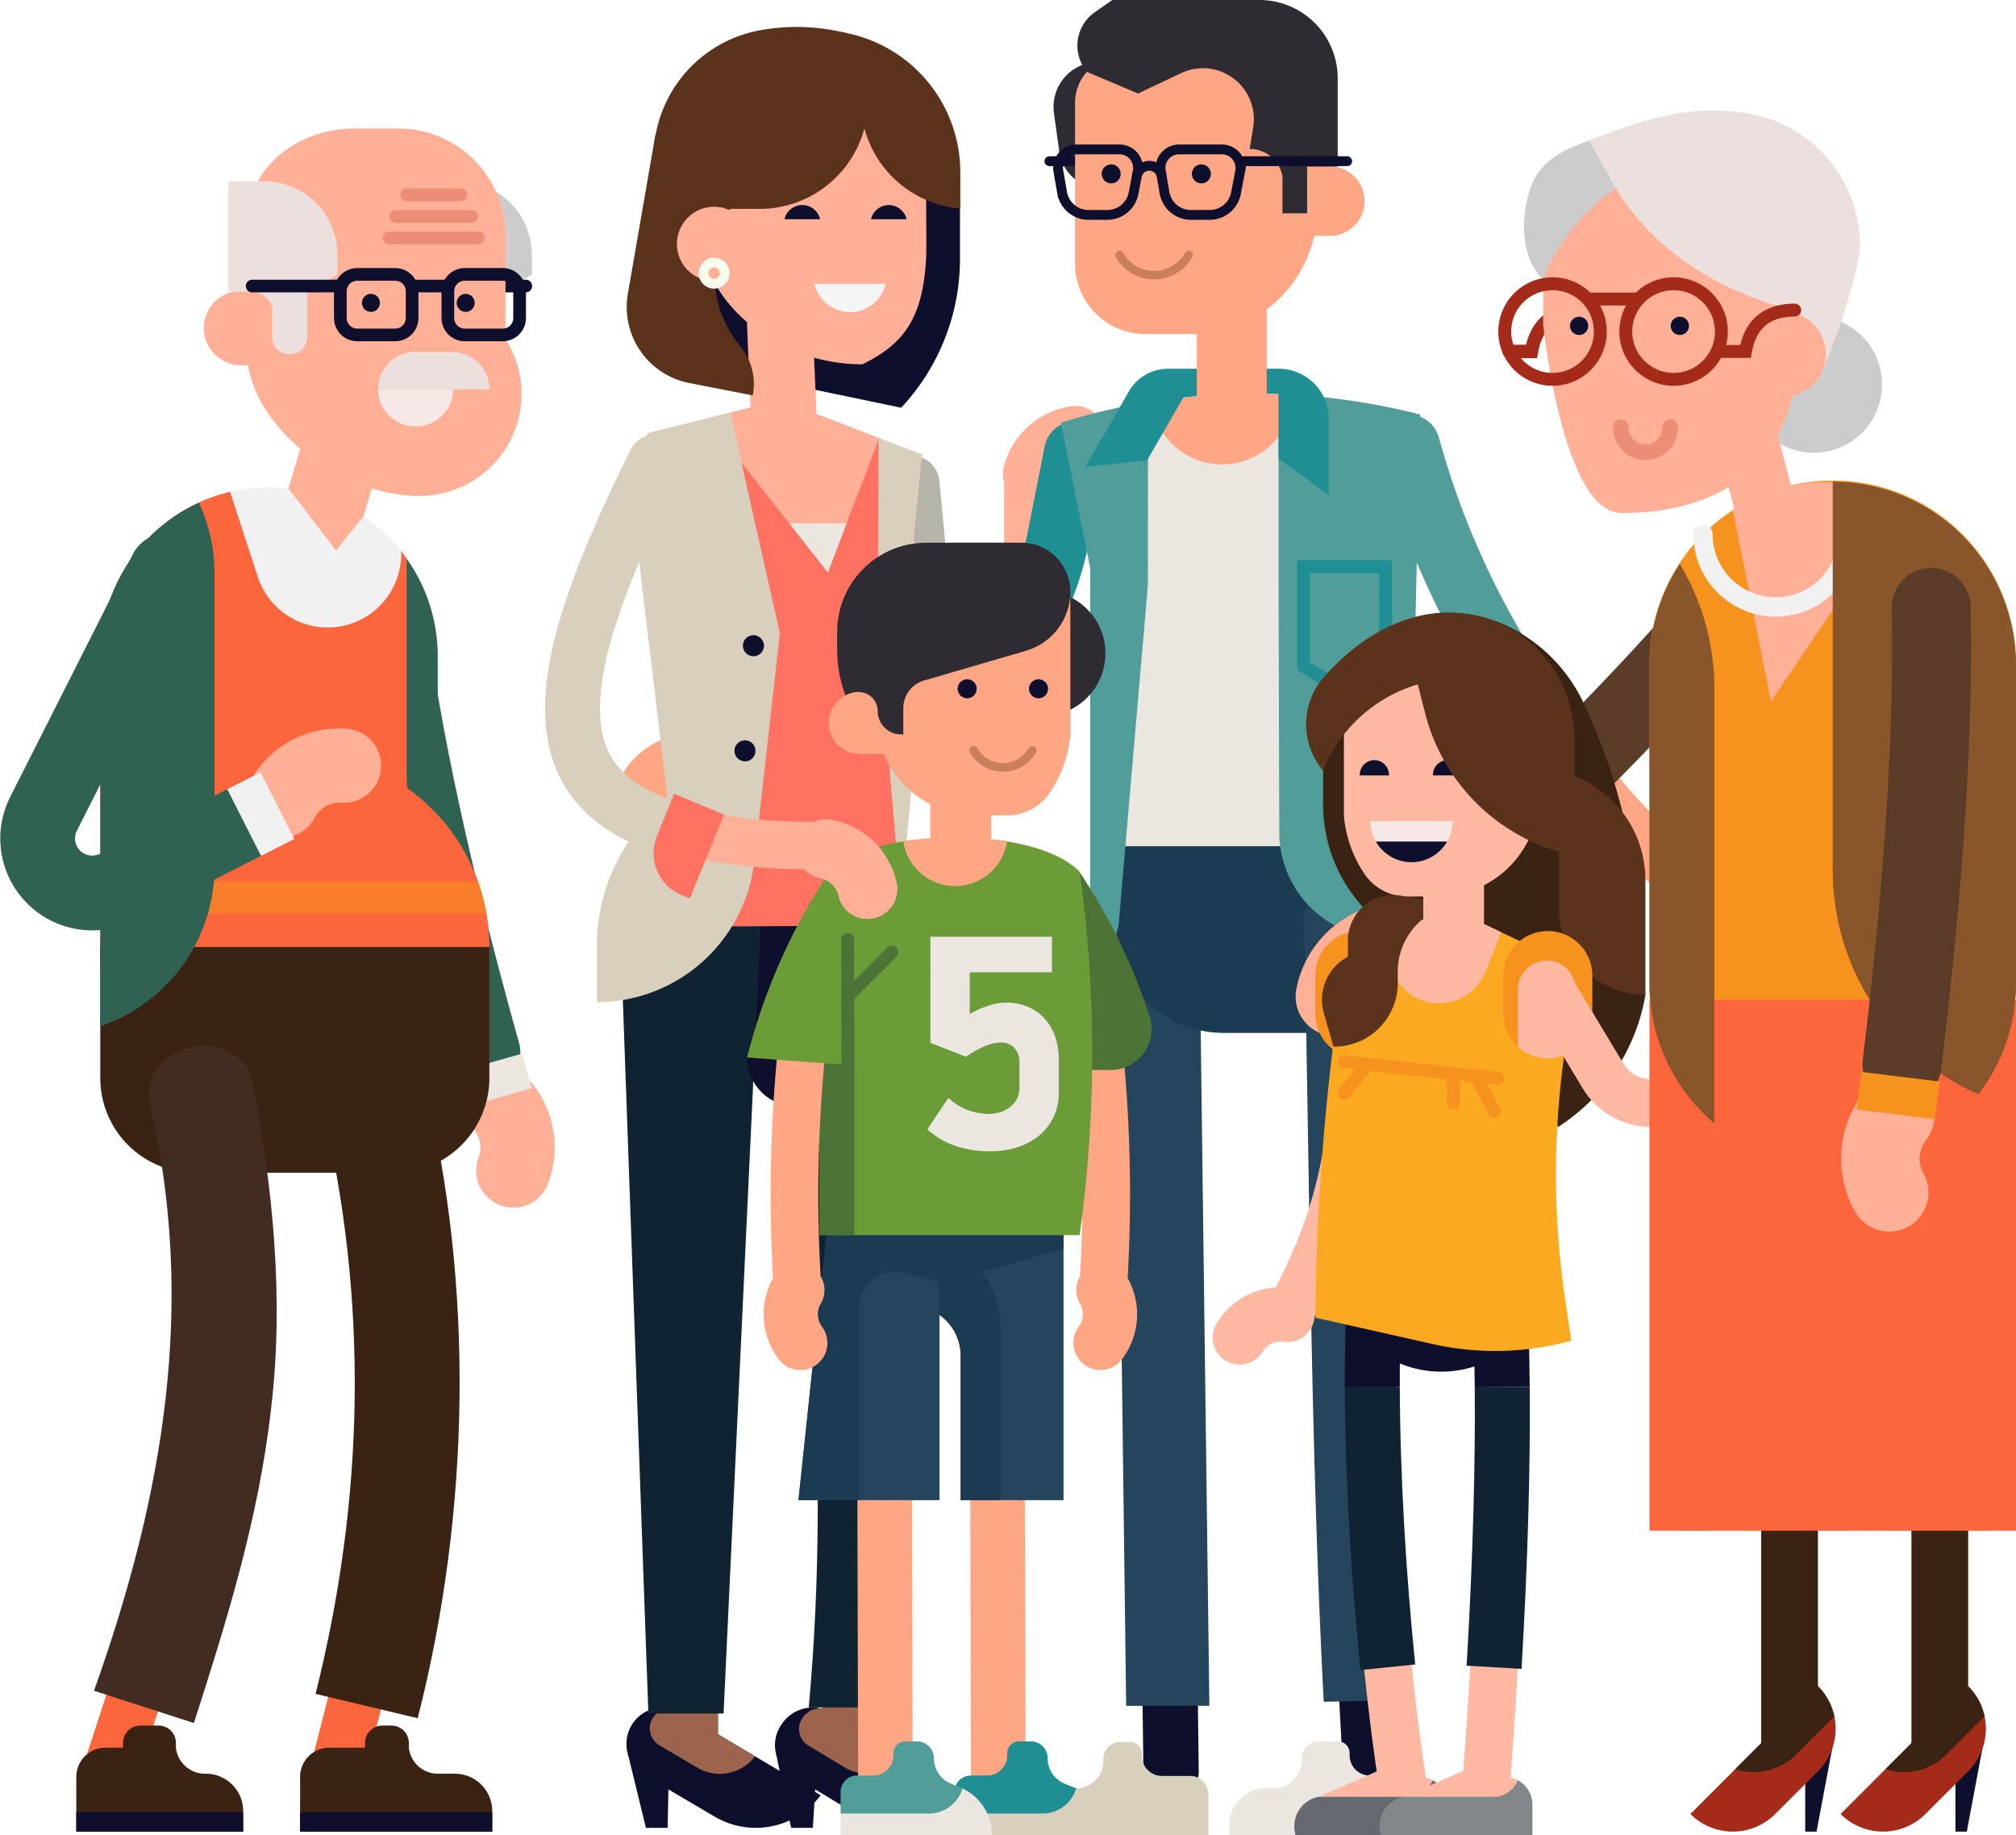 <svg xmlns="http://www.w3.org/2000/svg" width="282.913" height="257.501" viewBox="0 0 282.913 257.501">
  <g id="Group_70" data-name="Group 70" transform="translate(-124.406 -94.835)">
    <g id="Group_48" data-name="Group 48" transform="translate(204.75 94.835)">
      <path id="Path_4" data-name="Path 4" d="M311.559,273.129h0a15.251,15.251,0,0,1-15.251-15.252V250.9h30.5v6.975A15.252,15.252,0,0,1,311.559,273.129Z" transform="translate(-189.641 -80.685)" fill="#0e0f2d"/>
      <g id="Group_6" data-name="Group 6" transform="translate(47.636 56.951)">
        <g id="Group_5" data-name="Group 5">
          <path id="Path_5" data-name="Path 5" d="M258.975,170.039v19.2A6.836,6.836,0,0,1,251.121,196h0a6.835,6.835,0,0,1-5.785-6.108l-3.152-32.884" transform="translate(-242.184 -146.149)" fill="none" stroke="#b7b4ac" stroke-linecap="round" stroke-width="7.716"/>
          <line id="Line_1" data-name="Line 1" y2="14.435" transform="translate(16.791 9.455)" fill="none" stroke="#ffb096" stroke-linecap="round" stroke-width="7.716"/>
          <g id="Group_4" data-name="Group 4" transform="translate(12.745)">
            <path id="Path_6" data-name="Path 6" d="M268.232,151.458a4.193,4.193,0,0,0-4.677-4.377,11.468,11.468,0,0,0-9.518,8.41,4.19,4.19,0,0,0,8.05,2.324,3.221,3.221,0,0,1,2.452-2.413A4.191,4.191,0,0,0,268.232,151.458Z" transform="translate(-253.87 -147.052)" fill="#ffb096"/>
          </g>
        </g>
        <path id="Path_7" data-name="Path 7" d="M263.128,166.541l.208,7.577-6.353.109a6.365,6.365,0,0,1-6.513-5.8l-.046-1.664Z" transform="translate(-241.437 -145.285)" fill="#ff7262"/>
      </g>
      <g id="Group_8" data-name="Group 8" transform="translate(6.537 63.465)">
        <g id="Group_7" data-name="Group 7" transform="translate(10.212)">
          <path id="Path_8" data-name="Path 8" d="M251.99,184.332a39.779,39.779,0,0,0,9.821-19.314l2.37-11.994" transform="translate(-210.407 -153.024)" fill="none" stroke="#1f8f94" stroke-linecap="round" stroke-miterlimit="10" stroke-width="8.696"/>
          <path id="Path_9" data-name="Path 9" d="M247.957,185.822a39.946,39.946,0,0,0,4.4-4.093" transform="translate(-210.773 -150.421)" fill="none" stroke="#1f8f94" stroke-linecap="round" stroke-miterlimit="10" stroke-width="10.288"/>
          <path id="Path_10" data-name="Path 10" d="M213.864,196.427l18.111-2.658a39.784,39.784,0,0,0,19.074-8.287" transform="translate(-213.864 -150.081)" fill="none" stroke="#ffa685" stroke-linecap="round" stroke-miterlimit="10" stroke-width="7.202"/>
        </g>
        <path id="Path_11" data-name="Path 11" d="M207.236,200.861a4.428,4.428,0,0,1-.653-.323,4.309,4.309,0,0,1-1.46-5.917,11.8,11.8,0,0,1,11.919-5.345A4.309,4.309,0,1,1,215.8,197.8a3.313,3.313,0,0,0-3.3,1.272A4.311,4.311,0,0,1,207.236,200.861Z" transform="translate(-204.501 -149.749)" fill="#ffa685"/>
      </g>
      <g id="Group_11" data-name="Group 11" transform="translate(28.425 143.613)">
        <g id="Group_9" data-name="Group 9" transform="translate(0 95.941)">
          <path id="Path_12" data-name="Path 12" d="M229.861,330.829h-3.047L224.7,320.421l5.691,1.755Z" transform="translate(-224.558 -313.936)" fill="#0e0f2d"/>
          <path id="Path_13" data-name="Path 13" d="M236.458,329.746l-9.583-5.778a5,5,0,0,1-1.465-7.013,5.231,5.231,0,0,1,7.079-1.753l19.045,11.6A11.584,11.584,0,0,1,236.458,329.746Z" transform="translate(-224.57 -314.475)" fill="#0e0f2d"/>
        </g>
        <path id="Path_14" data-name="Path 14" d="M234.1,322.9l-5.192-3.128a2.709,2.709,0,0,1-.791-3.8,2.827,2.827,0,0,1,3.831-.943l10.313,6.277A6.277,6.277,0,0,1,234.1,322.9Z" transform="translate(-224.29 -218.52)" fill="#9d644d"/>
        <g id="Group_10" data-name="Group 10" transform="translate(6.195)">
          <path id="Path_15" data-name="Path 15" d="M233.98,328.5a3.764,3.764,0,0,1-.634-.034,3.589,3.589,0,0,1-3.036-4.242l.827-4.555c3.748-20.561,8.052-49.332,4.732-88.936a3.946,3.946,0,0,1,3.439-4.2,3.6,3.6,0,0,1,4.063,3.265c3.405,40.6-1,69.9-4.828,90.923l-.822,4.534a3.96,3.96,0,0,1-3.74,3.241Z" transform="translate(-230.249 -226.51)" fill="#9d644d"/>
        </g>
      </g>
      <g id="Group_12" data-name="Group 12" transform="translate(7.568 134.205)">
        <path id="Path_16" data-name="Path 16" d="M211.212,330.829h-3.048l-2.54-10.408,5.763,1.755Z" transform="translate(-205.431 -208.587)" fill="#0e0f2d"/>
        <path id="Path_17" data-name="Path 17" d="M217.745,329.746l-9.818-5.778a5.111,5.111,0,0,1,5.258-8.766L232.7,326.8A11.363,11.363,0,0,1,217.745,329.746Z" transform="translate(-205.447 -209.126)" fill="#0e0f2d"/>
        <path id="Path_18" data-name="Path 18" d="M215.111,322.9l-5.318-3.128a2.766,2.766,0,1,1,2.85-4.742l10.566,6.277A6.159,6.159,0,0,1,215.111,322.9Z" transform="translate(-205.174 -209.111)" fill="#9d644d"/>
        <path id="Path_19" data-name="Path 19" d="M217.9,217.883V331.5l-7.78-6.569V217.883Z" transform="translate(-205.023 -217.883)" fill="#9d644d"/>
        <rect id="Rectangle_3" data-name="Rectangle 3" width="7.779" height="42.059" transform="translate(5.098)" fill="#f6977f"/>
      </g>
      <path id="Path_20" data-name="Path 20" d="M229.564,324.015c3.256-35.623.092-74.607-7.95-110.115l19.795-4.645c6.849,40.128,5.723,66.219-1.494,114.76Z" transform="translate(-196.413 -84.461)" fill="#102333"/>
      <path id="Path_21" data-name="Path 21" d="M241.393,209.255,221.787,213.9c3.163,11.835,5.786,24.057,7.829,36.411,1.284-4.637,2.506-9.272,3.6-13.806a12.177,12.177,0,0,1,11.551-9.283C243.841,221.485,242.722,215.542,241.393,209.255Z" transform="translate(-196.397 -84.461)" fill="#0e0f2d"/>
      <path id="Path_22" data-name="Path 22" d="M221.09,210.677h22.431V214.9c0,11.426-8.285,20.69-18.516,20.69s-18.51-9.264-18.51-20.69Z" transform="translate(-197.784 -84.332)" fill="#0e0f2d"/>
      <path id="Path_23" data-name="Path 23" d="M208.6,325.16l-3.988-111.424,20.14-7.686-5.6,119.11Z" transform="translate(-197.955 -84.752)" fill="#102333"/>
      <path id="Path_24" data-name="Path 24" d="M243.885,216.493c.76-8.4,2.692-29.521,3.679-38.256.258-2.3.765-4.632-.033-6.991l-1.838-5.445,1.163-11.822-19.914-7.656-18.611,4.659-2.093,10.407,8.738,58.771,28.906-.134Z" transform="translate(-197.807 -90.167)" fill="#ff7262"/>
      <path id="Path_25" data-name="Path 25" d="M232.776,170.483l7.187-18.821-13.887-5.339-10.3,2.577Z" transform="translate(-196.942 -90.167)" fill="#ffb096"/>
      <g id="Group_13" data-name="Group 13" transform="translate(3.425 57.907)">
        <path id="Path_26" data-name="Path 26" d="M208.746,150.837l-2.093,10.407,4.927,41.022a25.837,25.837,0,0,0-9.932,20.521v7.834a22.209,22.209,0,0,0,22.07-19.725l3.6-32.009-6.956-30.96Z" transform="translate(-201.648 -147.928)" fill="#d8d0bc"/>
        <path id="Path_27" data-name="Path 27" d="M244.671,170.808l-1.838-5.445L244,153.542l-6.1-2.394-.118,27.34,3.248,37.612c.756-8.362,2.693-29.544,3.682-38.3C244.963,175.5,245.469,173.167,244.671,170.808Z" transform="translate(-198.373 -147.636)" fill="#d8d0bc"/>
        <path id="Path_28" data-name="Path 28" d="M240.468,213.9l0-.032h-.058Z" transform="translate(-198.133 -141.949)" fill="#d8d0bc"/>
      </g>
      <path id="Path_29" data-name="Path 29" d="M222.294,191.544a1.474,1.474,0,1,0-1.475,1.471A1.474,1.474,0,0,0,222.294,191.544Z" transform="translate(-196.619 -86.2)" fill="#0e0f2d"/>
      <path id="Path_30" data-name="Path 30" d="M223.384,178.023a1.474,1.474,0,1,0-1.475,1.472A1.473,1.473,0,0,0,223.384,178.023Z" transform="translate(-196.52 -87.426)" fill="#0e0f2d"/>
      <path id="Path_31" data-name="Path 31" d="M214.848,206.343c-22.647-5.266-19.33-22.649-4.752-52.061" transform="translate(-198.508 -89.445)" fill="none" stroke="#d8d0bc" stroke-linecap="round" stroke-width="7.716"/>
      <path id="Path_32" data-name="Path 32" d="M232.644,203.73a84.913,84.913,0,0,1-19.154-1.715" transform="translate(-197.15 -85.117)" fill="none" stroke="#ffb096" stroke-linecap="round" stroke-width="6.684"/>
      <path id="Path_33" data-name="Path 33" d="M218.808,199.87l-6.993-2.925-2.391,5.886A6.367,6.367,0,0,0,212.49,211l1.536.642Z" transform="translate(-197.561 -85.577)" fill="#ff7262"/>
      <path id="Path_34" data-name="Path 34" d="M251.579,129.483V122.2a9.053,9.053,0,0,0-9.054-9.053h-19.27l-10.366,30.9,30.437,6.329h0A30.564,30.564,0,0,0,251.579,129.483Z" transform="translate(-197.204 -93.175)" fill="#0e0f2d"/>
      <path id="Path_35" data-name="Path 35" d="M226.323,154.924a4.6,4.6,0,0,1-4.795-4.41l-.563-13.449a4.606,4.606,0,0,1,9.2-.385l.563,13.449A4.606,4.606,0,0,1,226.323,154.924Z" transform="translate(-196.472 -91.441)" fill="#ffb096"/>
      <path id="Path_36" data-name="Path 36" d="M230.872,103.783a15.75,15.75,0,0,1,15.747,15.754c0,4.789.084,9.2,0,10.756-.455,8.409-3.172,12.043-8.943,14.84-12.527,0-22.594-9.263-22.565-18.21l.014-7.422A15.748,15.748,0,0,1,230.872,103.783Z" transform="translate(-197.003 -94.024)" fill="#ffb096"/>
      <path id="Path_37" data-name="Path 37" d="M241.91,123.2a2.563,2.563,0,0,0-4.994,0Z" transform="translate(-195.026 -92.443)" fill="#0e0f2d"/>
      <path id="Path_38" data-name="Path 38" d="M230.781,123.2a2.564,2.564,0,0,0-5,0Z" transform="translate(-196.035 -92.443)" fill="#0e0f2d"/>
      <path id="Path_39" data-name="Path 39" d="M231.789,98.722a19.922,19.922,0,0,0-19.922,19.921v5.146H223.56a15.223,15.223,0,0,0,14.7-11.286,15.227,15.227,0,0,0,13.454,11.234v-5.093A19.922,19.922,0,0,0,231.789,98.722Z" transform="translate(-197.297 -94.483)" fill="#5b331d"/>
      <path id="Path_40" data-name="Path 40" d="M237.846,108.9a5.629,5.629,0,0,0-2.269-9.831,28.5,28.5,0,0,0-11.685-.3,18.18,18.18,0,0,0-14.945,17.383c-.039,2.165.994,6.089,2.216,9.831l6.646-.538Z" transform="translate(-197.562 -94.522)" fill="#5b331d"/>
      <path id="Path_41" data-name="Path 41" d="M217.873,129.976a15.969,15.969,0,0,0,3.561,11.9h0a8.267,8.267,0,0,1,1.736,6.861h0l-8.9-1.732a10.863,10.863,0,0,1-8.629-12.516l3.866-22.32,9.958,3.223Z" transform="translate(-197.876 -93.264)" fill="#5b331d"/>
      <path id="Path_42" data-name="Path 42" d="M217.159,121.436a5.219,5.219,0,0,1,5.218,5.218v5.214h-5.218a5.216,5.216,0,1,1,0-10.432Z" transform="translate(-197.29 -92.423)" fill="#ffb096"/>
      <path id="Path_43" data-name="Path 43" d="M229.633,131.343a5.126,5.126,0,0,0,9.988,0Z" transform="translate(-195.686 -91.525)" fill="#f5f5f5"/>
      <path id="Path_44" data-name="Path 44" d="M218.334,130.1a1.485,1.485,0,1,1-1.486-1.486A1.486,1.486,0,0,1,218.334,130.1Z" transform="translate(-196.98 -91.772)" fill="none" stroke="#f7fcef" stroke-width="1.362"/>
      <path id="Path_45" data-name="Path 45" d="M226.382,162.15l5.432,6.9,2.634-6.9Z" transform="translate(-195.981 -88.732)" fill="#ece6e1"/>
      <path id="Path_46" data-name="Path 46" d="M274.06,148.613H292.8l-2.058-6.345h-15.5Z" transform="translate(-191.658 -90.534)" fill="#1f8f94"/>
      <path id="Path_47" data-name="Path 47" d="M271.822,311.592l.159,12.422a3.892,3.892,0,0,0,7.761-.1l-.158-12.423Z" transform="translate(-191.861 -75.191)" fill="#0e0f2d"/>
      <path id="Path_48" data-name="Path 48" d="M281.537,323.906l-1.419-110.65a5.852,5.852,0,0,0-11.671.149l1.416,110.51Z" transform="translate(-192.167 -84.583)" fill="#24455b"/>
      <path id="Path_49" data-name="Path 49" d="M287.355,197.488c-10.439,0-18.909-1.759-18.909,9.913v7.967a15.086,15.086,0,0,0,15.086,15.086h22.739V207.4C306.271,195.729,297.807,197.488,287.355,197.488Z" transform="translate(-192.167 -85.536)" fill="#1a3b51"/>
      <path id="Path_50" data-name="Path 50" d="M297.1,312.525l.674,12.555a3.95,3.95,0,0,0,7.863-.448l-.671-12.506Z" transform="translate(-189.569 -75.134)" fill="#0e0f2d"/>
      <path id="Path_51" data-name="Path 51" d="M307.069,323.094c-1.908-36.713-1.933-73.119-2.784-109.915a5.856,5.856,0,0,0-11.673.26c.856,36.783.875,73.117,2.784,109.907Z" transform="translate(-189.976 -84.583)" fill="#24455b"/>
      <path id="Path_52" data-name="Path 52" d="M264.031,325.449a3.964,3.964,0,0,0,3.938-3.536l0-.641a2.352,2.352,0,0,1,2.349-2.349h1.41a1.653,1.653,0,0,1,1.653,1.655v.45a2.807,2.807,0,0,0,2.79,2.655h3.981a2.558,2.558,0,0,1,2.558,2.555c0,2.453,0,5.782,0,5.782H254.062v-1.507a5.063,5.063,0,0,1,5.063-5.063Z" transform="translate(-193.471 -74.518)" fill="#d8d0bc"/>
      <path id="Path_53" data-name="Path 53" d="M289.2,325.409a3.989,3.989,0,0,0,3.965-3.559l0-.648a2.366,2.366,0,0,1,2.365-2.364h2.708a1.664,1.664,0,0,1,1.664,1.664v.456a2.827,2.827,0,0,0,2.808,2.673h4.012A2.572,2.572,0,0,1,309.3,326.2c0,2.469,0,5.823,0,5.823H283.022v-1.517a5.1,5.1,0,0,1,5.1-5.1Z" transform="translate(-190.845 -74.525)" fill="#ece6e1"/>
      <path id="Path_54" data-name="Path 54" d="M265,148.4l1.492,21.56v39.013h43.44l0-39.013,1.488-21.56A93.526,93.526,0,0,0,265,148.4Z" transform="translate(-192.48 -90.244)" fill="#ece6e1"/>
      <path id="Path_55" data-name="Path 55" d="M292.892,145.636a94.251,94.251,0,0,0-19.889,1,9.983,9.983,0,0,0,19.889-1Z" transform="translate(-191.754 -90.242)" fill="#ffa685"/>
      <g id="Group_14" data-name="Group 14" transform="translate(68.529 55.268)">
        <path id="Path_56" data-name="Path 56" d="M307.576,222.048l-3.067-.156a14.9,14.9,0,0,1-15.056-14.857l-.1-35.131,0-26.394a96.328,96.328,0,0,1,19.856,2.889Z" transform="translate(-258.8 -145.509)" fill="#509d99"/>
        <path id="Path_57" data-name="Path 57" d="M265.462,223.353h0l0-53.492-4.119-20.409a85.328,85.328,0,0,1,12.229-2.871l-.016,25.639-4.089,47.46a4.016,4.016,0,0,1-4,3.671Z" transform="translate(-261.34 -145.412)" fill="#509d99"/>
      </g>
      <path id="Path_58" data-name="Path 58" d="M320.68,183.909c7.8,11.38,16.348,21.187,22.075,25.42" transform="translate(-187.431 -86.759)" fill="none" stroke="#ffa685" stroke-linecap="round" stroke-miterlimit="10" stroke-width="7.202"/>
      <path id="Path_59" data-name="Path 59" d="M306.137,152.169A118.179,118.179,0,0,0,322,186.787" transform="translate(-188.75 -89.637)" fill="none" stroke="#509d99" stroke-linecap="round" stroke-miterlimit="10" stroke-width="8.694"/>
      <path id="Path_60" data-name="Path 60" d="M347.462,217.808a4.309,4.309,0,0,0,4.3-4.988,11.8,11.8,0,0,0-9.036-9.433,4.309,4.309,0,1,0-2.055,8.369,3.317,3.317,0,0,1,2.581,2.42A4.31,4.31,0,0,0,347.462,217.808Z" transform="translate(-185.916 -85.004)" fill="#ffa685"/>
      <g id="Group_15" data-name="Group 15" transform="translate(71.981 51.731)">
        <path id="Path_61" data-name="Path 61" d="M296.4,159.973l-7.045-5.074V142.267h0a7.045,7.045,0,0,1,7.045,7.045Z" transform="translate(-262.252 -142.266)" fill="#1f8f94"/>
        <path id="Path_62" data-name="Path 62" d="M264.505,156.014l8.637-.873,6.316-10.939-3.354-1.936h0a6.35,6.35,0,0,0-5.5,3.174Z" transform="translate(-264.505 -142.266)" fill="#1f8f94"/>
      </g>
      <g id="Group_16" data-name="Group 16" transform="translate(87.61 36.22)">
        <path id="Path_63" data-name="Path 63" d="M283.739,128.044a4.906,4.906,0,0,1,4.906,4.906v16.417l-7.812,4.9-2-4.9V132.95A4.9,4.9,0,0,1,283.739,128.044Z" transform="translate(-278.835 -128.044)" fill="#ffa685"/>
      </g>
      <g id="Group_21" data-name="Group 21" transform="translate(66.923)">
        <path id="Path_64" data-name="Path 64" d="M270.757,120.715h-3.612a6,6,0,0,1-5.941-5.174l-.746-5.392a6.307,6.307,0,0,1,3.951-6.741l6.348-2.482Z" transform="translate(-259.82 -94.283)" fill="#2e2b33"/>
        <line id="Line_2" data-name="Line 2" x1="5.758" y1="0.001" transform="translate(0 22.615)" fill="none" stroke="#0e0f2d" stroke-linecap="round" stroke-width="1.379"/>
        <path id="Path_65" data-name="Path 65" d="M279.608,141.043a17.506,17.506,0,0,0,17.505-17.506V102.113H269.645a6.478,6.478,0,0,0-6.477,6.477v22.594a9.859,9.859,0,0,0,9.859,9.859Z" transform="translate(-259.568 -94.175)" fill="#ffa685"/>
        <g id="Group_19" data-name="Group 19" transform="translate(31.395 23.333)">
          <g id="Group_18" data-name="Group 18">
            <g id="Group_17" data-name="Group 17">
              <path id="Path_66" data-name="Path 66" d="M296.6,116.228a4.883,4.883,0,1,1,0,9.766h-7.948l.292-9.766Z" transform="translate(-288.653 -116.228)" fill="#ffa685"/>
            </g>
          </g>
        </g>
        <path id="Path_67" data-name="Path 67" d="M278.6,127.647a5.6,5.6,0,0,1-9.719,0" transform="translate(-259.051 -91.86)" fill="none" stroke="#ca7f5c" stroke-linecap="round" stroke-width="1.199"/>
        <g id="Group_20" data-name="Group 20" transform="translate(7.332 23.06)">
          <path id="Path_68" data-name="Path 68" d="M279.531,118.647a1.334,1.334,0,1,1,1.335-1.334A1.334,1.334,0,0,1,279.531,118.647Z" transform="translate(-265.538 -115.978)" fill="#0e0f2d"/>
          <path id="Path_69" data-name="Path 69" d="M267.928,118.647a1.334,1.334,0,1,1,1.334-1.334A1.335,1.335,0,0,1,267.928,118.647Z" transform="translate(-266.59 -115.978)" fill="#0e0f2d"/>
        </g>
        <path id="Path_70" data-name="Path 70" d="M264.817,104.927l7.165,3.027,6.041-2.859A7.15,7.15,0,0,1,288.14,112.7l-.491,3.035a4.683,4.683,0,0,1,4.6,3.859v5.173h3.46v-6.563H300V105.834a11,11,0,0,0-11-11H268.377l-2.455,1.706a5.718,5.718,0,0,0-1.1,8.386Z" transform="translate(-259.541 -94.835)" fill="#2e2b33"/>
        <line id="Line_3" data-name="Line 3" x1="14.748" y1="0.001" transform="translate(27.041 22.615)" fill="none" stroke="#0e0f2d" stroke-linecap="round" stroke-width="1.379"/>
        <path id="Path_71" data-name="Path 71" d="M278.426,123.243h2.642a3.754,3.754,0,0,0,3.686-3.049l.582-3.051a2.6,2.6,0,0,0-2.553-3.087h-6.019a2.6,2.6,0,0,0-2.562,3.039l.527,3.039A3.75,3.75,0,0,0,278.426,123.243Z" transform="translate(-258.572 -93.092)" fill="none" stroke="#0e0f2d" stroke-linecap="round" stroke-width="1.379"/>
        <path id="Path_72" data-name="Path 72" d="M265.249,123.243h2.642a3.754,3.754,0,0,0,3.686-3.049l.582-3.051a2.6,2.6,0,0,0-2.553-3.087h-6.019a2.6,2.6,0,0,0-2.562,3.039l.527,3.039A3.75,3.75,0,0,0,265.249,123.243Z" transform="translate(-259.766 -93.092)" fill="none" stroke="#0e0f2d" stroke-linecap="round" stroke-width="1.379"/>
        <path id="Path_73" data-name="Path 73" d="M271.128,117.541a1.776,1.776,0,0,1,3.46-.009" transform="translate(-258.847 -92.901)" fill="none" stroke="#0e0f2d" stroke-linecap="round" stroke-width="1.379"/>
      </g>
      <path id="Path_74" data-name="Path 74" d="M304.084,181.685l-5.751,3.544-5.751-3.544v-13.94h11.5Z" transform="translate(-189.979 -88.224)" fill="none" stroke="#1f8f94" stroke-miterlimit="10" stroke-width="1.815"/>
      <g id="Group_22" data-name="Group 22" transform="translate(101.473 90.505)">
        <path id="Path_75" data-name="Path 75" d="M297.105,229.622a5.5,5.5,0,0,1-5.49-6.361,15.047,15.047,0,0,1,11.525-12.037,5.5,5.5,0,0,1,2.623,10.677,4.229,4.229,0,0,0-3.292,3.087A5.5,5.5,0,0,1,297.105,229.622Z" transform="translate(-291.546 -174.802)" fill="#ffb096"/>
        <path id="Path_76" data-name="Path 76" d="M308.536,214.657c11.984-10.973,25.426-23.989,36.921-36.841" transform="translate(-290.005 -177.816)" fill="none" stroke="#5a3c28" stroke-linecap="round" stroke-miterlimit="10" stroke-width="11.077"/>
        <line id="Line_4" data-name="Line 4" y1="3.589" x2="3.929" transform="translate(13.324 38.009)" fill="none" stroke="#f6921e" stroke-miterlimit="10" stroke-width="11.077"/>
      </g>
      <g id="Group_35" data-name="Group 35" transform="translate(24.5 76.148)">
        <path id="Path_77" data-name="Path 77" d="M235.106,237.73h-7.273a6.862,6.862,0,0,1-6.862-6.863h14.135Z" transform="translate(-220.971 -158.649)" fill="#0e0f2d"/>
        <line id="Line_5" data-name="Line 5" x2="0.182" y2="67.699" transform="translate(19.232 106.461)" fill="none" stroke="#ffa685" stroke-linecap="round" stroke-width="7.66"/>
        <line id="Line_6" data-name="Line 6" x2="0.182" y2="67.699" transform="translate(35.068 106.461)" fill="none" stroke="#ffa685" stroke-linecap="round" stroke-width="7.66"/>
        <g id="Group_23" data-name="Group 23" transform="translate(45.86 101.041)">
          <path id="Path_78" data-name="Path 78" d="M264.578,258.293a3.8,3.8,0,0,1,5.759.742,10.4,10.4,0,0,1-.384,11.508,3.8,3.8,0,1,1-6.271-4.284,2.924,2.924,0,0,0,.27-3.107A3.8,3.8,0,0,1,264.578,258.293Z" transform="translate(-263.018 -257.294)" fill="#ffa685"/>
        </g>
        <path id="Path_79" data-name="Path 79" d="M266.1,228.429a203.886,203.886,0,0,1,.712,35.551" transform="translate(-216.879 -158.871)" fill="none" stroke="#ffa685" stroke-linecap="round" stroke-width="6.684"/>
        <path id="Path_80" data-name="Path 80" d="M252.893,234.776h16.216a5.737,5.737,0,0,0,5.453-7.51,81,81,0,0,0-9.793-20.2H252.893Z" transform="translate(-218.077 -160.808)" fill="#4d7436"/>
        <g id="Group_24" data-name="Group 24" transform="translate(7.208 94.904)">
          <path id="Path_81" data-name="Path 81" d="M264.2,290.925H249.766V270.642a6.965,6.965,0,0,0-5.276-6.757l-10.56-2.64v-7.752H264.2Z" transform="translate(-227.004 -251.503)" fill="#24455b"/>
          <path id="Path_82" data-name="Path 82" d="M245.852,254.649l-11.921-2.981v9.742l10.56,2.64a6.965,6.965,0,0,1,5.276,6.757V291.09h5.61V266.849A12.558,12.558,0,0,0,245.852,254.649Z" transform="translate(-227.004 -251.668)" fill="#1a3b51"/>
          <path id="Path_83" data-name="Path 83" d="M247.373,290.925H227.58l3.959-37.433h15.834Z" transform="translate(-227.58 -251.503)" fill="#24455b"/>
          <path id="Path_84" data-name="Path 84" d="M247.372,253.492H231.538l-3.958,37.433h8.536V263.941a5.121,5.121,0,0,1,6.543-4.92l4.839,1.4,17.276-4.7v-2.227Z" transform="translate(-227.58 -251.503)" fill="#1a3b51"/>
        </g>
        <g id="Group_25" data-name="Group 25" transform="translate(10.128 41.718)">
          <path id="Path_85" data-name="Path 85" d="M266.8,207.357c-2.206-2.3-6.474-3.788-11.341-4.454H243.174c-7.094.975-12.918,3.69-12.917,8.148v47.274H266.8l.1-.81a183.8,183.8,0,0,0-.1-50.159Z" transform="translate(-230.257 -202.903)" fill="#6b9c38"/>
          <rect id="Rectangle_4" data-name="Rectangle 4" width="4.935" height="28" transform="translate(0 27.423)" fill="#4d7436"/>
        </g>
        <path id="Path_86" data-name="Path 86" d="M255.621,203.114a45.952,45.952,0,0,0-14.545,0,7.352,7.352,0,0,0,14.545,0Z" transform="translate(-219.148 -161.218)" fill="#ffa685"/>
        <g id="Group_26" data-name="Group 26" transform="translate(25.702 24.953)">
          <path id="Path_87" data-name="Path 87" d="M248.361,187.554a4.433,4.433,0,0,0-3.825,4.488v14.03l2.894,1.816a3.866,3.866,0,0,0,5.637-1.816h0V191.8A4.266,4.266,0,0,0,248.361,187.554Z" transform="translate(-244.536 -187.532)" fill="#ffa685"/>
        </g>
        <g id="Group_29" data-name="Group 29" transform="translate(11.529)">
          <path id="Path_88" data-name="Path 88" d="M257.523,164.653H245.059a12.5,12.5,0,0,0-12.5,12.5v2.523a18.088,18.088,0,0,0,18.088,18.088h6.879Z" transform="translate(-231.45 -164.653)" fill="#2e2b33"/>
          <path id="Path_89" data-name="Path 89" d="M259.243,188.413H256.49V170.826h2.753a8.793,8.793,0,0,1,8.793,8.793h0A8.794,8.794,0,0,1,259.243,188.413Z" transform="translate(-229.28 -164.093)" fill="#2e2b33"/>
          <path id="Path_90" data-name="Path 90" d="M264.833,171.654v19.32a17.335,17.335,0,0,1-2.95,8.221,7.25,7.25,0,0,1-6.043,3.08c-2.013-.01-4.185-.04-4.244-.04a14.1,14.1,0,0,1-14.094-14.1V174.271Z" transform="translate(-231.002 -164.018)" fill="#ffa685"/>
          <g id="Group_28" data-name="Group 28" transform="translate(0 20.919)">
            <g id="Group_27" data-name="Group 27">
              <path id="Path_91" data-name="Path 91" d="M235.9,183.833a4.357,4.357,0,1,0,0,8.713h7.09l-.262-8.713Z" transform="translate(-231.542 -183.833)" fill="#ffa685"/>
            </g>
          </g>
          <path id="Path_92" data-name="Path 92" d="M265.035,171.515h0a6.855,6.855,0,0,0-6.856-6.862h-9.472a13.359,13.359,0,0,0-13.36,13.36v7.59h0a2.641,2.641,0,0,1,2.641,2.641h0a3.3,3.3,0,0,0,3.3,3.3h.3v-3.678a4.047,4.047,0,0,1,2.913-3.885l14.3-4.172A8.649,8.649,0,0,0,265.035,171.515Z" transform="translate(-231.197 -164.653)" fill="#2e2b33"/>
        </g>
        <path id="Path_93" data-name="Path 93" d="M258.349,191.362a4.735,4.735,0,0,1-8.225,0" transform="translate(-218.328 -162.231)" fill="none" stroke="#ca7f5c" stroke-linecap="round" stroke-width="1.199"/>
        <g id="Group_30" data-name="Group 30" transform="translate(29.542 19.155)">
          <path id="Path_94" data-name="Path 94" d="M258.577,184.885a1.334,1.334,0,1,1,1.335-1.334A1.335,1.335,0,0,1,258.577,184.885Z" transform="translate(-247.224 -182.216)" fill="#0e0f2d"/>
          <path id="Path_95" data-name="Path 95" d="M249.394,184.885a1.334,1.334,0,1,1,1.334-1.334A1.334,1.334,0,0,1,249.394,184.885Z" transform="translate(-248.057 -182.216)" fill="#0e0f2d"/>
        </g>
        <g id="Group_31" data-name="Group 31" transform="translate(2.312 101.041)">
          <path id="Path_96" data-name="Path 96" d="M230.405,258.293a3.8,3.8,0,0,0-5.759.742,10.4,10.4,0,0,0,.384,11.508,3.8,3.8,0,1,0,6.271-4.284,2.924,2.924,0,0,1-.27-3.107A3.8,3.8,0,0,0,230.405,258.293Z" transform="translate(-223.091 -257.294)" fill="#ffa685"/>
        </g>
        <path id="Path_97" data-name="Path 97" d="M228.237,228.429a203.88,203.88,0,0,0-.712,35.551" transform="translate(-220.417 -158.871)" fill="none" stroke="#ffa685" stroke-linecap="round" stroke-width="6.684"/>
        <path id="Path_98" data-name="Path 98" d="M220.971,233.026a83.582,83.582,0,0,1,11.5-25.961h11.875v27.711Z" transform="translate(-220.971 -160.808)" fill="#6b9c38"/>
        <g id="Group_32" data-name="Group 32" transform="translate(29.076 168.166)">
          <path id="Path_99" data-name="Path 99" d="M247.63,328.049c0,1.815,0,3.431,0,3.431h21.26a7.313,7.313,0,0,0-4.195-6.615l0,0Z" transform="translate(-247.63 -318.293)" fill="#d8d0bc"/>
          <path id="Path_100" data-name="Path 100" d="M260.017,328.966a4.944,4.944,0,0,0,4.726-3.529c-.016-.008-.029-.017-.046-.025l0,0-1.53-.61a3.869,3.869,0,0,1-2.44-3.6h0a2.365,2.365,0,0,0-2.365-2.364h-1.65a1.664,1.664,0,0,0-1.664,1.665v.455a2.827,2.827,0,0,1-2.808,2.673h-2.278a2.326,2.326,0,0,0-2.328,2.325c0,.931,0,2.016,0,3.008Z" transform="translate(-247.63 -318.839)" fill="#1f8f94"/>
        </g>
        <g id="Group_33" data-name="Group 33" transform="translate(13.119 168.166)">
          <path id="Path_101" data-name="Path 101" d="M233,328.049c0,1.815,0,3.431,0,3.431h21.26a7.313,7.313,0,0,0-4.195-6.615l0,0Z" transform="translate(-232.999 -318.293)" fill="#ece6e1"/>
          <path id="Path_102" data-name="Path 102" d="M245.385,328.966a4.943,4.943,0,0,0,4.726-3.529c-.015-.008-.029-.017-.045-.025l0,0-1.53-.61a3.87,3.87,0,0,1-2.439-3.6h0a2.366,2.366,0,0,0-2.365-2.364h-1.65a1.665,1.665,0,0,0-1.665,1.665v.455a2.827,2.827,0,0,1-2.807,2.673h-2.278A2.326,2.326,0,0,0,233,325.958v3.008Z" transform="translate(-232.999 -318.839)" fill="#509d99"/>
        </g>
        <line id="Line_7" data-name="Line 7" x2="0.064" y2="17.619" transform="translate(14.103 55.659)" fill="none" stroke="#4d7436" stroke-linecap="round" stroke-miterlimit="10" stroke-width="1.816"/>
        <line id="Line_8" data-name="Line 8" x1="5.979" y2="5.979" transform="translate(14.342 57.432)" fill="none" stroke="#4d7436" stroke-linecap="round" stroke-miterlimit="10" stroke-width="1.816"/>
        <g id="Group_34" data-name="Group 34" transform="translate(25.303 55.277)">
          <path id="Path_103" data-name="Path 103" d="M261.8,240.774a7.8,7.8,0,0,1-2.107,2.581,9.011,9.011,0,0,1-3.064,1.562,12.613,12.613,0,0,1-3.618.521,15.017,15.017,0,0,1-4.967-.781,10.978,10.978,0,0,1-3.878-2.3l2.947-4.425a8.343,8.343,0,0,0,2.82,1.758,8.8,8.8,0,0,0,2.9.5,5.483,5.483,0,0,0,1.387-.194,4.319,4.319,0,0,0,1.367-.629,3.759,3.759,0,0,0,1.066-1.128,3.249,3.249,0,0,0,.431-1.735v-3.34a3.134,3.134,0,0,0-.713-2.255,2.631,2.631,0,0,0-1.973-.737,4.569,4.569,0,0,0-1.324.217,9.43,9.43,0,0,0-1.387.542,13.821,13.821,0,0,0-1.238.672q-.563.347-.865.565l-4.991-1.952V215.335H261.65v4.988H250.111v5.856a13.025,13.025,0,0,1,2.623-1.169,8.084,8.084,0,0,1,2.407-.435,7.844,7.844,0,0,1,3.166.608,6.718,6.718,0,0,1,2.344,1.67,7.3,7.3,0,0,1,1.454,2.515,9.808,9.808,0,0,1,.5,3.189v4.64A7.648,7.648,0,0,1,261.8,240.774Z" transform="translate(-244.171 -215.335)" fill="#ece6e1"/>
        </g>
      </g>
      <g id="Group_36" data-name="Group 36" transform="translate(31.407 114.935)">
        <path id="Path_104" data-name="Path 104" d="M227.305,204.478a4.192,4.192,0,0,1,4.823-4.214,11.47,11.47,0,0,1,9.226,8.73,4.189,4.189,0,1,1-8.124,2.048,3.223,3.223,0,0,0-2.369-2.494A4.192,4.192,0,0,1,227.305,204.478Z" transform="translate(-227.304 -200.215)" fill="#ffb096"/>
      </g>
      <g id="Group_47" data-name="Group 47" transform="translate(89.833 85.961)">
        <path id="Path_105" data-name="Path 105" d="M290.656,267.656c7.243-13.571,9.517-22.962,9.9-45.353" transform="translate(-279.987 -169.238)" fill="none" stroke="#ffb8a2" stroke-linecap="round" stroke-miterlimit="10" stroke-width="6.687"/>
        <g id="Group_37" data-name="Group 37" transform="translate(65.792 34.506)">
          <path id="Path_106" data-name="Path 106" d="M341.745,207.118a3.889,3.889,0,0,1,.378-.519,3.8,3.8,0,0,1,5.357-.386,10.4,10.4,0,0,1,2.865,11.152,3.8,3.8,0,1,1-7.223-2.35,2.921,2.921,0,0,0-.613-3.057A3.8,3.8,0,0,1,341.745,207.118Z" transform="translate(-341.196 -205.287)" fill="#ffb8a2"/>
        </g>
        <g id="Group_38" data-name="Group 38" transform="translate(0 94.671)">
          <path id="Path_107" data-name="Path 107" d="M283.429,271.068a3.991,3.991,0,0,1-.587-.261,3.8,3.8,0,0,1-1.5-5.159,10.4,10.4,0,0,1,10.3-5.136,3.8,3.8,0,1,1-.786,7.555,2.922,2.922,0,0,0-2.861,1.24A3.8,3.8,0,0,1,283.429,271.068Z" transform="translate(-280.873 -260.451)" fill="#ffb8a2"/>
        </g>
        <path id="Path_108" data-name="Path 108" d="M295.082,191.282c0-12.217,12.425-21.532,25.327-16a22.634,22.634,0,0,1,11.36,11.327,81.418,81.418,0,0,1,7.395,27.479l1.153,13.181h0A27.524,27.524,0,0,1,328.5,245.516l-.4.272-11.732-14.557h0c-8.009.033-14.338-6.811-14.338-14.8V216.3h0a21.3,21.3,0,0,1-6.946-15.739Z" transform="translate(-279.585 -173.65)" fill="#3b2314"/>
        <path id="Path_109" data-name="Path 109" d="M300.314,232.469h0a6.236,6.236,0,0,1-6.236-6.236v-5.394a6.236,6.236,0,0,1,6.236-6.236h0a6.236,6.236,0,0,1,6.236,6.236v5.394A6.236,6.236,0,0,1,300.314,232.469Z" transform="translate(-279.676 -169.937)" fill="#f6921e"/>
        <path id="Path_110" data-name="Path 110" d="M317.174,309.308q-.442,7.568-1.067,15.894" transform="translate(-277.679 -161.35)" fill="none" stroke="#ffb8a2" stroke-linecap="round" stroke-width="6.687"/>
        <path id="Path_111" data-name="Path 111" d="M318.228,273.268c.094,11.2-.256,24.138-1.143,39.308" transform="translate(-277.59 -164.618)" fill="none" stroke="#102333" stroke-width="7.716"/>
        <path id="Path_112" data-name="Path 112" d="M317.653,258.029c.293,5.087.472,10.6.523,16.621" transform="translate(-277.539 -165.999)" fill="none" stroke="#0e0f2d" stroke-width="7.716"/>
        <path id="Path_113" data-name="Path 113" d="M303.418,309.307c.641,6.236,1.392,12.093,2.206,17.183" transform="translate(-278.829 -161.35)" fill="none" stroke="#ffb8a2" stroke-linecap="round" stroke-width="6.687"/>
        <path id="Path_114" data-name="Path 114" d="M301.415,273.268c.037,12.52.887,26.69,2.185,39.307" transform="translate(-279.011 -164.618)" fill="none" stroke="#102333" stroke-width="7.716"/>
        <path id="Path_115" data-name="Path 115" d="M301.971,258.029c-.4,4.915-.575,10.575-.556,16.621" transform="translate(-279.011 -165.999)" fill="none" stroke="#0e0f2d" stroke-width="7.716"/>
        <path id="Path_116" data-name="Path 116" d="M330,272.369l-.847-5.727a120.691,120.691,0,0,1-.309-33.084l1.745-13.536-18.258-8.677-10.84,6.579a8.456,8.456,0,0,0-3.992,6.133,336.083,336.083,0,0,0-3.413,45.083l16.447,3.7A40.136,40.136,0,0,0,330,272.369Z" transform="translate(-279.675 -170.232)" fill="#fba920"/>
        <g id="Group_39" data-name="Group 39" transform="translate(11.454 162.172)">
          <path id="Path_117" data-name="Path 117" d="M294.806,326.166a4.192,4.192,0,0,0-3.229,5.406h21.261s0-3.732,0-4.3a3.905,3.905,0,0,0-2.041-3.432Z" transform="translate(-291.375 -322.204)" fill="#656a72"/>
          <path id="Path_118" data-name="Path 118" d="M310.516,323.991a3.876,3.876,0,0,0-1.154-.421l-5.788-1.23-9.053,3.962h12.515A3.774,3.774,0,0,0,310.516,323.991Z" transform="translate(-291.09 -322.34)" fill="#ffb8a2"/>
        </g>
        <g id="Group_40" data-name="Group 40" transform="translate(23.412 162.172)">
          <path id="Path_119" data-name="Path 119" d="M305.77,326.166a4.192,4.192,0,0,0-3.229,5.406H323.8s0-3.732,0-4.3a3.905,3.905,0,0,0-2.041-3.432Z" transform="translate(-302.339 -322.204)" fill="#828889"/>
          <path id="Path_120" data-name="Path 120" d="M321.48,323.991a3.876,3.876,0,0,0-1.154-.421l-5.788-1.23-9.053,3.962H318A3.774,3.774,0,0,0,321.48,323.991Z" transform="translate(-302.054 -322.34)" fill="#ffb8a2"/>
        </g>
        <path id="Path_121" data-name="Path 121" d="M311.473,211.344,303.8,216a7.265,7.265,0,0,0,3.478,8.236,7.087,7.087,0,0,0,9.857-3.686l2.166-5.488Z" transform="translate(-278.815 -170.232)" fill="#ffb8a2"/>
        <g id="Group_46" data-name="Group 46" transform="translate(18.419 2.835)">
          <g id="Group_41" data-name="Group 41" transform="translate(11.13 23.687)">
            <path id="Path_122" data-name="Path 122" d="M312.671,197.989a4.434,4.434,0,0,1,3.825,4.488v14.029l-2.893,1.817a3.866,3.866,0,0,1-5.637-1.817h0V202.232A4.266,4.266,0,0,1,312.671,197.989Z" transform="translate(-307.966 -197.967)" fill="#ffb8a2"/>
          </g>
          <path id="Path_123" data-name="Path 123" d="M303.351,178.146a14.9,14.9,0,0,0-5.59,11.631v12.162a17.348,17.348,0,0,0,3,8.29,7.212,7.212,0,0,0,6,3.011c2.013-.01,4.185-.04,4.245-.04a14.1,14.1,0,0,0,14.094-14.1V185.235l-11.608-7.579a8.651,8.651,0,0,0-10.135.49Z" transform="translate(-297.761 -176.249)" fill="#ffb8a2"/>
          <g id="Group_43" data-name="Group 43" transform="translate(22.381 19.653)">
            <g id="Group_42" data-name="Group 42">
              <path id="Path_124" data-name="Path 124" d="M325.371,194.268a4.357,4.357,0,1,1,0,8.713h-7.09l.262-8.713Z" transform="translate(-318.281 -194.268)" fill="#ffb8a2"/>
            </g>
          </g>
          <g id="Group_44" data-name="Group 44" transform="translate(0.089 23.879)">
            <path id="Path_125" data-name="Path 125" d="M301.168,200.457a5.767,5.767,0,1,0,11.535,0Z" transform="translate(-297.541 -197.933)" fill="#f6e8e7"/>
            <path id="Path_126" data-name="Path 126" d="M301.873,203.088a5.758,5.758,0,0,0,10,0Z" transform="translate(-297.477 -197.694)" fill="#0e0f2d"/>
            <rect id="Rectangle_5" data-name="Rectangle 5" width="5.567" height="8.783" fill="none"/>
          </g>
          <g id="Group_45" data-name="Group 45" transform="translate(2.22 17.943)">
            <path id="Path_127" data-name="Path 127" d="M299.8,194.753a2.052,2.052,0,1,1,4.1,0Z" transform="translate(-299.796 -192.7)" fill="#0e0f2d"/>
            <path id="Path_128" data-name="Path 128" d="M309.217,194.753a2.052,2.052,0,1,1,4.1,0Z" transform="translate(-298.942 -192.7)" fill="#0e0f2d"/>
          </g>
        </g>
        <path id="Path_129" data-name="Path 129" d="M324.706,199.532a1.415,1.415,0,1,0,1.415-1.415A1.415,1.415,0,0,0,324.706,199.532Z" transform="translate(-276.899 -171.431)" fill="none" stroke="#f7fcef" stroke-width="1.373"/>
        <path id="Path_130" data-name="Path 130" d="M309.6,187.756l-1.031-4.052-.361.115a20.664,20.664,0,0,0-12.933,11.97h0a10.041,10.041,0,0,1,.093-13.089c15.537-17.547,35.17-6.775,35.17,8.582v5.278h0a15.67,15.67,0,0,1,9.973,14.6v16.115h0a12.139,12.139,0,0,1-12.139-12.139V207.2h0A27.26,27.26,0,0,1,309.6,187.756Z" transform="translate(-279.783 -173.65)" fill="#5b331d"/>
        <path id="Path_131" data-name="Path 131" d="M309.148,210.59l-3.014-.515a6.4,6.4,0,0,0-7.556,6.2v2.343a6.838,6.838,0,0,0-3.383,7.907l1.358,4.716a8.921,8.921,0,0,0,9.022-8.815v-1.746a9.519,9.519,0,0,1,3.573-7.394Z" transform="translate(-279.599 -170.356)" fill="#5b331d"/>
        <path id="Path_132" data-name="Path 132" d="M324.519,232.469h0a6.237,6.237,0,0,1-6.238-6.236v-5.394a6.237,6.237,0,0,1,6.238-6.236h0a6.236,6.236,0,0,1,6.236,6.236v5.394A6.236,6.236,0,0,1,324.519,232.469Z" transform="translate(-277.482 -169.937)" fill="#f6921e"/>
        <path id="Path_133" data-name="Path 133" d="M324.19,218.4a4.039,4.039,0,0,0-4.04,4.04v8.034a6.138,6.138,0,0,0,8.081.262v-8.3A4.04,4.04,0,0,0,324.19,218.4Z" transform="translate(-277.312 -169.592)" fill="#ffb8a2"/>
        <path id="Path_134" data-name="Path 134" d="M348.047,215.887l-1.805,15.773a7.85,7.85,0,0,1-7.8,6.958h0a7.851,7.851,0,0,1-6.725-3.8l-7.339-12.186" transform="translate(-276.929 -169.82)" fill="none" stroke="#ffb8a2" stroke-linecap="round" stroke-miterlimit="10" stroke-width="6.687"/>
        <line id="Line_9" data-name="Line 9" x2="21.654" y2="2.366" transform="translate(18.419 62.994)" fill="none" stroke="#f6921e" stroke-linecap="round" stroke-miterlimit="10" stroke-width="1.816"/>
        <line id="Line_10" data-name="Line 10" x2="2.57" y2="4.912" transform="translate(36.925 65.016)" fill="none" stroke="#f6921e" stroke-linecap="round" stroke-miterlimit="10" stroke-width="1.816"/>
        <line id="Line_11" data-name="Line 11" y2="4.123" transform="translate(33.814 64.676)" fill="none" stroke="#f6921e" stroke-linecap="round" stroke-miterlimit="10" stroke-width="1.816"/>
        <line id="Line_12" data-name="Line 12" x1="3.267" y2="4.039" transform="translate(18.397 63.433)" fill="none" stroke="#f6921e" stroke-linecap="round" stroke-miterlimit="10" stroke-width="1.816"/>
      </g>
      <rect id="Rectangle_6" data-name="Rectangle 6" width="8.601" height="5.219" transform="translate(155.966 135.522) rotate(6.832)" fill="#ff6d74"/>
    </g>
    <g id="Group_62" data-name="Group 62" transform="translate(129.66 112.868)">
      <g id="Group_49" data-name="Group 49" transform="translate(49.466 70.206)">
        <path id="Path_135" data-name="Path 135" d="M188.7,251.044a5.211,5.211,0,0,0,7.6-2.374,14.249,14.249,0,0,0-3.26-15.441,5.205,5.205,0,1,0-7.444,7.278,4,4,0,0,1,1.106,4.128A5.208,5.208,0,0,0,188.7,251.044Z" transform="translate(-174.19 -170.669)" fill="#ffb096"/>
        <path id="Path_136" data-name="Path 136" d="M188.07,235.169c-5.158-18.372-10.549-40.391-13.056-59.43" transform="translate(-175.014 -175.739)" fill="none" stroke="#2f6252" stroke-linecap="round" stroke-miterlimit="10" stroke-width="10.49"/>
        <line id="Line_13" data-name="Line 13" x1="1.368" y1="4.851" transform="translate(13.501 61.009)" fill="none" stroke="#ece6e1" stroke-miterlimit="10" stroke-width="10.49"/>
      </g>
      <g id="Group_60" data-name="Group 60" transform="translate(5.45)">
        <path id="Path_137" data-name="Path 137" d="M179.253,133.646V118.155H184.2A10.347,10.347,0,0,1,194.553,128.5v2.763l-4.235,2.382Z" transform="translate(-130.613 -110.754)" fill="#ccc"/>
        <line id="Line_14" data-name="Line 14" y1="0.001" x2="5.107" transform="translate(57.976 22.098)" fill="none" stroke="#0e0f2d" stroke-linecap="round" stroke-width="1.779"/>
        <path id="Path_138" data-name="Path 138" d="M172.4,324.138a3.482,3.482,0,0,1-4.486,2.187h0a3.66,3.66,0,0,1-2.855-4.166l2.87-11.222c.347-1.737,2.294-2.794,4.349-2.361h0a3.638,3.638,0,0,1,3.065,4.057Z" transform="translate(-131.908 -93.498)" fill="#fc663d"/>
        <path id="Path_139" data-name="Path 139" d="M165.449,320.3c6.876-27.492,7.479-55.37.816-83-.719-3.34,1.906-6.832,5.856-7.8s7.779,1.135,8.542,4.689c7.106,28.954,6.475,60.683-.885,89.523Z" transform="translate(-131.865 -100.68)" fill="#3b2314"/>
        <path id="Path_140" data-name="Path 140" d="M180.754,167.473q-.4-.558-.821-1.093L156,158.092a23.685,23.685,0,0,0-18.252,23.052v41.146a23.677,23.677,0,1,0,47.355,0l0-10.841Z" transform="translate(-134.377 -107.133)" fill="#fc663d"/>
        <path id="Path_141" data-name="Path 141" d="M159.908,157.519a23.75,23.75,0,0,0-5.458.657l3.869,11.886a10.324,10.324,0,0,0,20.135-3.559A23.618,23.618,0,0,0,159.908,157.519Z" transform="translate(-132.862 -107.185)" fill="#f1f1f2"/>
        <path id="Path_142" data-name="Path 142" d="M177.165,197.009a23.543,23.543,0,0,0,4.362,13.66V180.364a23.53,23.53,0,0,0-4.362-13.66Z" transform="translate(-130.803 -106.352)" fill="#2f6252"/>
        <path id="Path_143" data-name="Path 143" d="M192.347,218.919a27.3,27.3,0,1,1-27.3-27.3A27.3,27.3,0,0,1,192.347,218.919Z" transform="translate(-134.377 -104.093)" fill="#fc663d"/>
        <path id="Path_144" data-name="Path 144" d="M192.347,235.033a13.3,13.3,0,0,1-13.3,13.294H151.04a13.292,13.292,0,0,1-13.294-13.294V216.652h54.6Z" transform="translate(-134.377 -101.823)" fill="#3b2314"/>
        <g id="Group_50" data-name="Group 50" transform="translate(31.408 224.067)">
          <path id="Path_145" data-name="Path 145" d="M185.181,323.562h-2.39a4.1,4.1,0,0,1-4.075-3.656s0-.665,0-.665a2.433,2.433,0,0,0-2.431-2.432H175a2.433,2.433,0,0,0-2.432,2.432v.665h-5.011a4.1,4.1,0,0,0-4.1,4.1v7.675H190.42V328.8A5.237,5.237,0,0,0,185.181,323.562Z" transform="translate(-163.454 -316.809)" fill="#3b2314"/>
          <rect id="Rectangle_7" data-name="Rectangle 7" width="26.966" height="2.719" transform="translate(0 12.155)" fill="#0e0f2d"/>
        </g>
        <g id="Group_52" data-name="Group 52" transform="translate(29.763 29.325)">
          <g id="Group_51" data-name="Group 51">
            <path id="Path_146" data-name="Path 146" d="M174.14,138.5a5.608,5.608,0,0,0-6.992,3.743l-5.2,17.179,6.686,8.738,3.848-4.84,5.4-17.83A5.607,5.607,0,0,0,174.14,138.5Z" transform="translate(-161.946 -138.256)" fill="#ffb096"/>
          </g>
        </g>
        <path id="Path_147" data-name="Path 147" d="M192.9,126.406v19.945c0,6.1-2.511,12.1-12.183,16.56-11.119,0-24.1-9.987-24.1-20.322V124.525c0-7.265,6.749-13.156,15.076-13.156h6.128A15.055,15.055,0,0,1,192.9,126.406Z" transform="translate(-132.666 -111.369)" fill="#ffb096"/>
        <g id="Group_55" data-name="Group 55" transform="translate(17.9 22.78)">
          <g id="Group_54" data-name="Group 54">
            <g id="Group_53" data-name="Group 53">
              <path id="Path_148" data-name="Path 148" d="M156.293,132.255a5.219,5.219,0,1,0,0,10.439H161.5V132.255Z" transform="translate(-151.069 -132.255)" fill="#ffb096"/>
            </g>
          </g>
        </g>
        <path id="Path_149" data-name="Path 149" d="M162.914,171.308l5.634-5.636,5.636,5.636Z" transform="translate(-132.095 -106.445)" fill="#f1f1f2" style="mix-blend-mode: multiply;isolation: isolate"/>
        <g id="Group_58" data-name="Group 58" transform="translate(43.152 23.844)">
          <g id="Group_57" data-name="Group 57">
            <g id="Group_56" data-name="Group 56">
              <path id="Path_150" data-name="Path 150" d="M174.222,160.007a14.3,14.3,0,1,0,10.063-26.776Z" transform="translate(-174.222 -133.231)" fill="#ffb096"/>
            </g>
          </g>
        </g>
        <path id="Path_151" data-name="Path 151" d="M173.486,144.922a5.277,5.277,0,0,0,10.553,0Z" transform="translate(-131.136 -108.327)" fill="#f6e8e7"/>
        <path id="Path_152" data-name="Path 152" d="M184.867,135.163a1.263,1.263,0,1,1,1.263-1.261A1.262,1.262,0,0,1,184.867,135.163Z" transform="translate(-130.219 -109.441)" fill="#0e0f2d"/>
        <path id="Path_153" data-name="Path 153" d="M172.673,135.163a1.263,1.263,0,1,1,1.266-1.261A1.262,1.262,0,0,1,172.673,135.163Z" transform="translate(-131.325 -109.441)" fill="#0e0f2d"/>
        <path id="Path_154" data-name="Path 154" d="M189.112,145.359a5.254,5.254,0,0,0-5.253-5.253h-5.121a5.254,5.254,0,0,0-5.253,5.253Z" transform="translate(-131.136 -108.764)" fill="#ebe0de"/>
        <path id="Path_155" data-name="Path 155" d="M159.183,118.155A10.347,10.347,0,0,1,169.533,128.5v2.763l-4.233,2.382v6.338a2.481,2.481,0,0,1-4.961,0V136.06c0-1.334-1.367-2.415-3.053-2.415h-3.052V118.155Z" transform="translate(-132.882 -110.754)" fill="#ebe0de"/>
        <line id="Line_15" data-name="Line 15" x1="12.552" transform="translate(43.887 15.354)" fill="none" stroke="#ec8d75" stroke-linecap="round" stroke-width="1.779"/>
        <line id="Line_16" data-name="Line 16" x1="10.615" transform="translate(44.855 12.348)" fill="none" stroke="#ec8d75" stroke-linecap="round" stroke-width="1.779"/>
        <line id="Line_17" data-name="Line 17" x1="7.6" transform="translate(46.363 9.309)" fill="none" stroke="#ec8d75" stroke-linecap="round" stroke-width="1.779"/>
        <path id="Path_156" data-name="Path 156" d="M190.15,208.188H143.964v4.523H191.35A27.132,27.132,0,0,0,190.15,208.188Z" transform="translate(-133.813 -102.591)" fill="#f6921e" opacity="0.55" style="mix-blend-mode: multiply;isolation: isolate"/>
        <path id="Path_157" data-name="Path 157" d="M143.174,324.285a3.586,3.586,0,0,1-4.653,1.97h0a3.594,3.594,0,0,1-2.571-4.351l3.679-11.271a3.585,3.585,0,0,1,4.619-2h0a3.579,3.579,0,0,1,2.623,4.322Z" transform="translate(-134.553 -93.502)" fill="#fc663d"/>
        <path id="Path_158" data-name="Path 158" d="M136.94,319.856c9.89-27.73,14.354-54.489,7.782-82.669-.673-3.381,2.007-6.825,5.98-7.689s7.78,1.351,8.493,4.949c2.825,14.724,4.441,30.357,2.587,45.9-1.771,15.532-6.323,30.047-10.827,44.037Z" transform="translate(-134.45 -100.676)" fill="#422b21"/>
        <path id="Path_159" data-name="Path 159" d="M153.784,210.567V169.424a23.553,23.553,0,0,0-2.2-9.923,23.658,23.658,0,0,0-13.837,21.516v41.146c0,.022,0,5.916,0,10.8A23.669,23.669,0,0,0,153.784,210.567Z" transform="translate(-134.377 -107.005)" fill="#2f6252"/>
        <g id="Group_59" data-name="Group 59" transform="translate(0 224.067)">
          <path id="Path_160" data-name="Path 160" d="M152.837,323.562h-.123a4.1,4.1,0,0,1-4.075-3.656s0-.665,0-.665a2.432,2.432,0,0,0-2.431-2.432h-2.566a2.433,2.433,0,0,0-2.43,2.432v.665h-2.451a4.1,4.1,0,0,0-4.1,4.1v7.675h23.419V328.8A5.237,5.237,0,0,0,152.837,323.562Z" transform="translate(-134.657 -316.809)" fill="#3b2314"/>
          <rect id="Rectangle_8" data-name="Rectangle 8" width="23.419" height="2.719" transform="translate(0 12.155)" fill="#0e0f2d"/>
        </g>
        <line id="Line_18" data-name="Line 18" y1="0.001" x2="12.379" transform="translate(24.68 22.098)" fill="none" stroke="#0e0f2d" stroke-linecap="round" stroke-width="1.779"/>
        <line id="Line_19" data-name="Line 19" y1="0.001" x2="5.106" transform="translate(47.129 22.098)" fill="none" stroke="#0e0f2d" stroke-linecap="round" stroke-width="1.779"/>
        <path id="Rectangle_9" data-name="Rectangle 9" d="M2.37,0H7.7A2.372,2.372,0,0,1,10.07,2.372V6.118A2.372,2.372,0,0,1,7.7,8.489H2.37A2.37,2.37,0,0,1,0,6.119V2.37A2.37,2.37,0,0,1,2.37,0Z" transform="translate(52.146 20.468)" fill="none" stroke="#0e0f2d" stroke-linecap="round" stroke-width="1.779"/>
        <path id="Rectangle_10" data-name="Rectangle 10" d="M2.37,0H7.7a2.37,2.37,0,0,1,2.37,2.37V6.118A2.372,2.372,0,0,1,7.7,8.489H2.372A2.372,2.372,0,0,1,0,6.118V2.37A2.37,2.37,0,0,1,2.37,0Z" transform="translate(37.058 20.468)" fill="none" stroke="#0e0f2d" stroke-linecap="round" stroke-width="1.779"/>
      </g>
      <g id="Group_61" data-name="Group 61" transform="translate(0 62.062)">
        <path id="Path_161" data-name="Path 161" d="M159.461,203.179,140.8,212.637a7.65,7.65,0,0,1-10.286-10.274l17.228-34.091" transform="translate(-129.66 -168.272)" fill="none" stroke="#2f6252" stroke-linecap="round" stroke-miterlimit="10" stroke-width="10.49"/>
        <path id="Path_162" data-name="Path 162" d="M175.278,195.178a5.21,5.21,0,0,0-4.467-6.585,14.247,14.247,0,0,0-13.841,7.581,5.205,5.205,0,1,0,9.118,5.024,4,4,0,0,1,3.632-2.251A5.208,5.208,0,0,0,175.278,195.178Z" transform="translate(-127.243 -166.436)" fill="#ffb096"/>
        <line id="Line_20" data-name="Line 20" x1="4.668" y2="2.366" transform="translate(29.008 32.942)" fill="none" stroke="#f1f1f2" stroke-miterlimit="10" stroke-width="10.49"/>
      </g>
    </g>
    <g id="Group_69" data-name="Group 69" transform="translate(335.576 110.325)">
      <path id="Path_163" data-name="Path 163" d="M357.115,331.548h1.591L361.2,318.3h-4.083Z" transform="translate(-314.953 -90.064)" fill="#0e0f2d"/>
      <path id="Path_164" data-name="Path 164" d="M342.338,329.673h0a8.413,8.413,0,0,0,11.907,0l6.012-6.009a8.417,8.417,0,0,0,0-11.909h0Z" transform="translate(-316.293 -90.658)" fill="#a42b19"/>
      <path id="Path_165" data-name="Path 165" d="M356.652,321.33a8.412,8.412,0,0,1-8.545,2.052l11.626-11.625a8.384,8.384,0,0,1,2.281,4.211Z" transform="translate(-315.77 -90.658)" fill="#3b2314"/>
      <path id="Path_166" data-name="Path 166" d="M351.451,235.454V328.2l7.963-5.044v-87.7Z" transform="translate(-315.467 -97.576)" fill="#3b2314"/>
      <g id="Group_63" data-name="Group 63" transform="translate(47.128 137.879)">
        <path id="Path_167" data-name="Path 167" d="M376.443,331.548h1.594l2.49-13.247h-4.084Z" transform="translate(-360.328 -227.943)" fill="#0e0f2d"/>
        <path id="Path_168" data-name="Path 168" d="M361.668,329.673h0a8.414,8.414,0,0,0,11.908,0l6.011-6.009a8.419,8.419,0,0,0,0-11.909h0Z" transform="translate(-361.668 -228.536)" fill="#a42b19"/>
        <path id="Path_169" data-name="Path 169" d="M375.982,321.33a8.41,8.41,0,0,1-8.544,2.052l11.625-11.625a8.359,8.359,0,0,1,2.281,4.211Z" transform="translate(-361.145 -228.536)" fill="#3b2314"/>
        <path id="Path_170" data-name="Path 170" d="M370.78,235.454V328.2l7.965-5.044v-87.7Z" transform="translate(-360.842 -235.454)" fill="#3b2314"/>
      </g>
      <path id="Path_171" data-name="Path 171" d="M388.513,227.22a25.721,25.721,0,0,1-51.441,0v-44.7a25.721,25.721,0,1,1,51.441,0Z" transform="translate(-316.77 -104.707)" fill="#f6921e"/>
      <rect id="Rectangle_11" data-name="Rectangle 11" width="51.441" height="74.495" transform="translate(20.302 124.766)" fill="#fc663d"/>
      <path id="Path_172" data-name="Path 172" d="M329.064,134.726c-5.258,0-6.51,3.528-6.912,5.8h-3.135" transform="translate(-318.407 -106.708)" fill="none" stroke="#a42b19" stroke-linecap="round" stroke-width="1.884"/>
      <rect id="Rectangle_12" data-name="Rectangle 12" width="50.527" height="4.603" transform="translate(20.76 114.813)" fill="#f6921e" opacity="0.55" style="mix-blend-mode: multiply;isolation: isolate"/>
      <path id="Path_173" data-name="Path 173" d="M349.428,145.088a9.586,9.586,0,1,0,9.586-9.588A9.584,9.584,0,0,0,349.428,145.088Z" transform="translate(-315.65 -106.638)" fill="#ccc"/>
      <path id="Path_174" data-name="Path 174" d="M345.431,150.692l4.189,16.048a4.267,4.267,0,0,0,5.2,3.047h0a4.267,4.267,0,0,0,3.047-5.2l-4.193-16.044Z" transform="translate(-316.012 -105.456)" fill="#ffb096"/>
      <path id="Path_175" data-name="Path 175" d="M334.522,113.176l29.512,7.3-4.829,21.07s1.765,23.6-24.824,23.6c-8.293,0-10.984-26.5-10.984-26.5l.036-11.828C323.433,120.7,334.522,113.176,334.522,113.176Z" transform="translate(-318.01 -108.662)" fill="#ffb096"/>
      <g id="Group_64" data-name="Group 64" transform="translate(9.154 28.948)">
        <path id="Path_176" data-name="Path 176" d="M339.81,136.864a1.28,1.28,0,1,0,1.282-1.285A1.281,1.281,0,0,0,339.81,136.864Z" transform="translate(-325.676 -135.579)" fill="#0e0f2d"/>
        <path id="Path_177" data-name="Path 177" d="M326.851,136.864a1.28,1.28,0,1,0,1.282-1.285A1.28,1.28,0,0,0,326.851,136.864Z" transform="translate(-326.851 -135.579)" fill="#0e0f2d"/>
      </g>
      <path id="Path_178" data-name="Path 178" d="M335.394,118.722c-4.519,2.363-10.265,8.8-11.757,13.776-3.173-3.012-3.1-8.264-2.022-12.15,1.1-3.939,3.97-5.663,7.661-7.054a22.235,22.235,0,0,1,6.337-1.362Z" transform="translate(-318.233 -108.775)" fill="#ccc"/>
      <path id="Path_179" data-name="Path 179" d="M358.159,137.055c-10.756-2.416-20.715-8.981-25.728-18.189-1.029-1.882-2.115-3.69-3.089-5.6,7.229-2.919,14.636-5.281,22.54-3.742a18.765,18.765,0,0,1,15.427,17.941c.072,4.183-3.728,14.733-5.423,18.48Z" transform="translate(-317.471 -109.037)" fill="#ebe0de"/>
      <path id="Path_180" data-name="Path 180" d="M354.285,146.887a5.989,5.989,0,0,0,0-11.978" transform="translate(-315.21 -106.692)" fill="#ffb096"/>
      <g id="Group_65" data-name="Group 65" transform="translate(0 24.318)">
        <path id="Path_181" data-name="Path 181" d="M334.033,138.038a6.706,6.706,0,1,0,6.707-6.7A6.706,6.706,0,0,0,334.033,138.038Z" transform="translate(-317.046 -131.334)" fill="none" stroke="#a42b19" stroke-linecap="round" stroke-width="1.81"/>
        <path id="Path_182" data-name="Path 182" d="M318.458,138.038a6.705,6.705,0,1,0,6.705-6.7A6.705,6.705,0,0,0,318.458,138.038Z" transform="translate(-318.458 -131.334)" fill="none" stroke="#a42b19" stroke-linecap="round" stroke-width="1.81"/>
        <line id="Line_21" data-name="Line 21" x1="6.844" transform="translate(11.939 2.144)" fill="none" stroke="#a42b19" stroke-linecap="round" stroke-width="1.81"/>
        <path id="Path_183" data-name="Path 183" d="M356.637,134.726c-5.256,0-6.51,3.528-6.909,5.8h-3.6" transform="translate(-315.95 -131.026)" fill="none" stroke="#a42b19" stroke-linecap="round" stroke-width="1.81"/>
      </g>
      <path id="Path_184" data-name="Path 184" d="M353.155,187.644l8.808-13.04V156.835c-.215-.007-.422-.034-.638-.034a25.562,25.562,0,0,0-13.536,3.881Z" transform="translate(-315.799 -104.707)" fill="#ffb096"/>
      <path id="Path_185" data-name="Path 185" d="M340.325,149.771a3.472,3.472,0,1,1-6.943,0" transform="translate(-317.105 -105.344)" fill="none" stroke="#ec8d75" stroke-linecap="round" stroke-width="2.172"/>
      <path id="Path_186" data-name="Path 186" d="M343.967,163.57a10.187,10.187,0,0,0,20.374,0" transform="translate(-316.145 -104.093)" fill="none" stroke="#f1f1f2" stroke-linecap="round" stroke-width="2.715"/>
      <g id="Group_66" data-name="Group 66" transform="translate(20.302 52.094)">
        <path id="Path_187" data-name="Path 187" d="M360.656,156.8h0v54.516a34.4,34.4,0,0,0,20.453,31.45,25.564,25.564,0,0,0,5.266-15.547v-44.7A25.722,25.722,0,0,0,360.656,156.8Z" transform="translate(-334.934 -156.801)" fill="#89562c"/>
        <path id="Path_188" data-name="Path 188" d="M337.072,181.564v44.7a25.654,25.654,0,0,0,9.117,19.622v-60.9a34.233,34.233,0,0,0-4.845-17.6A25.591,25.591,0,0,0,337.072,181.564Z" transform="translate(-337.072 -155.842)" fill="#89562c"/>
      </g>
      <g id="Group_67" data-name="Group 67" transform="translate(24.007 167.01)" opacity="0.55" style="mix-blend-mode: multiply;isolation: isolate">
        <path id="Path_189" data-name="Path 189" d="M351.9,262.164a2.467,2.467,0,0,0-2.466,2.467v29.785h4.933V264.631A2.467,2.467,0,0,0,351.9,262.164Z" transform="translate(-339.656 -262.164)" fill="#fc663d"/>
        <path id="Path_190" data-name="Path 190" d="M369.822,262.164a2.467,2.467,0,0,0-2.466,2.467v29.785h4.933V264.631A2.467,2.467,0,0,0,369.822,262.164Z" transform="translate(-338.031 -262.164)" fill="#fc663d"/>
        <path id="Path_191" data-name="Path 191" d="M360.86,262.164a2.467,2.467,0,0,0-2.467,2.467v29.785h4.933V264.631A2.467,2.467,0,0,0,360.86,262.164Z" transform="translate(-338.844 -262.164)" fill="#fc663d"/>
        <path id="Path_192" data-name="Path 192" d="M345.4,294.416V264.631a2.467,2.467,0,1,0-4.933,0v29.785Z" transform="translate(-340.469 -262.164)" fill="#fc663d"/>
        <path id="Path_193" data-name="Path 193" d="M378.785,262.164a2.467,2.467,0,0,0-2.467,2.467v29.785h4.934V264.631A2.468,2.468,0,0,0,378.785,262.164Z" transform="translate(-337.219 -262.164)" fill="#fc663d"/>
      </g>
      <g id="Group_68" data-name="Group 68" transform="translate(47.188 69.735)">
        <path id="Path_194" data-name="Path 194" d="M372.113,253.7a5.5,5.5,0,0,1-8.309-1.262,15.045,15.045,0,0,1,.929-16.638,5.5,5.5,0,1,1,8.935,6.4,4.228,4.228,0,0,0-.493,4.486A5.5,5.5,0,0,1,372.113,253.7Z" transform="translate(-361.723 -167.487)" fill="#ffb096"/>
        <path id="Path_195" data-name="Path 195" d="M369.563,237.1c2.441-20,4.542-43.848,4.109-64.121" transform="translate(-361.012 -172.975)" fill="none" stroke="#5a3c28" stroke-linecap="round" stroke-miterlimit="10" stroke-width="11.077"/>
        <line id="Line_22" data-name="Line 22" y1="5.282" x2="0.651" transform="translate(7.689 65.84)" fill="none" stroke="#f6921e" stroke-miterlimit="10" stroke-width="11.077"/>
      </g>
    </g>
  </g>
</svg>
